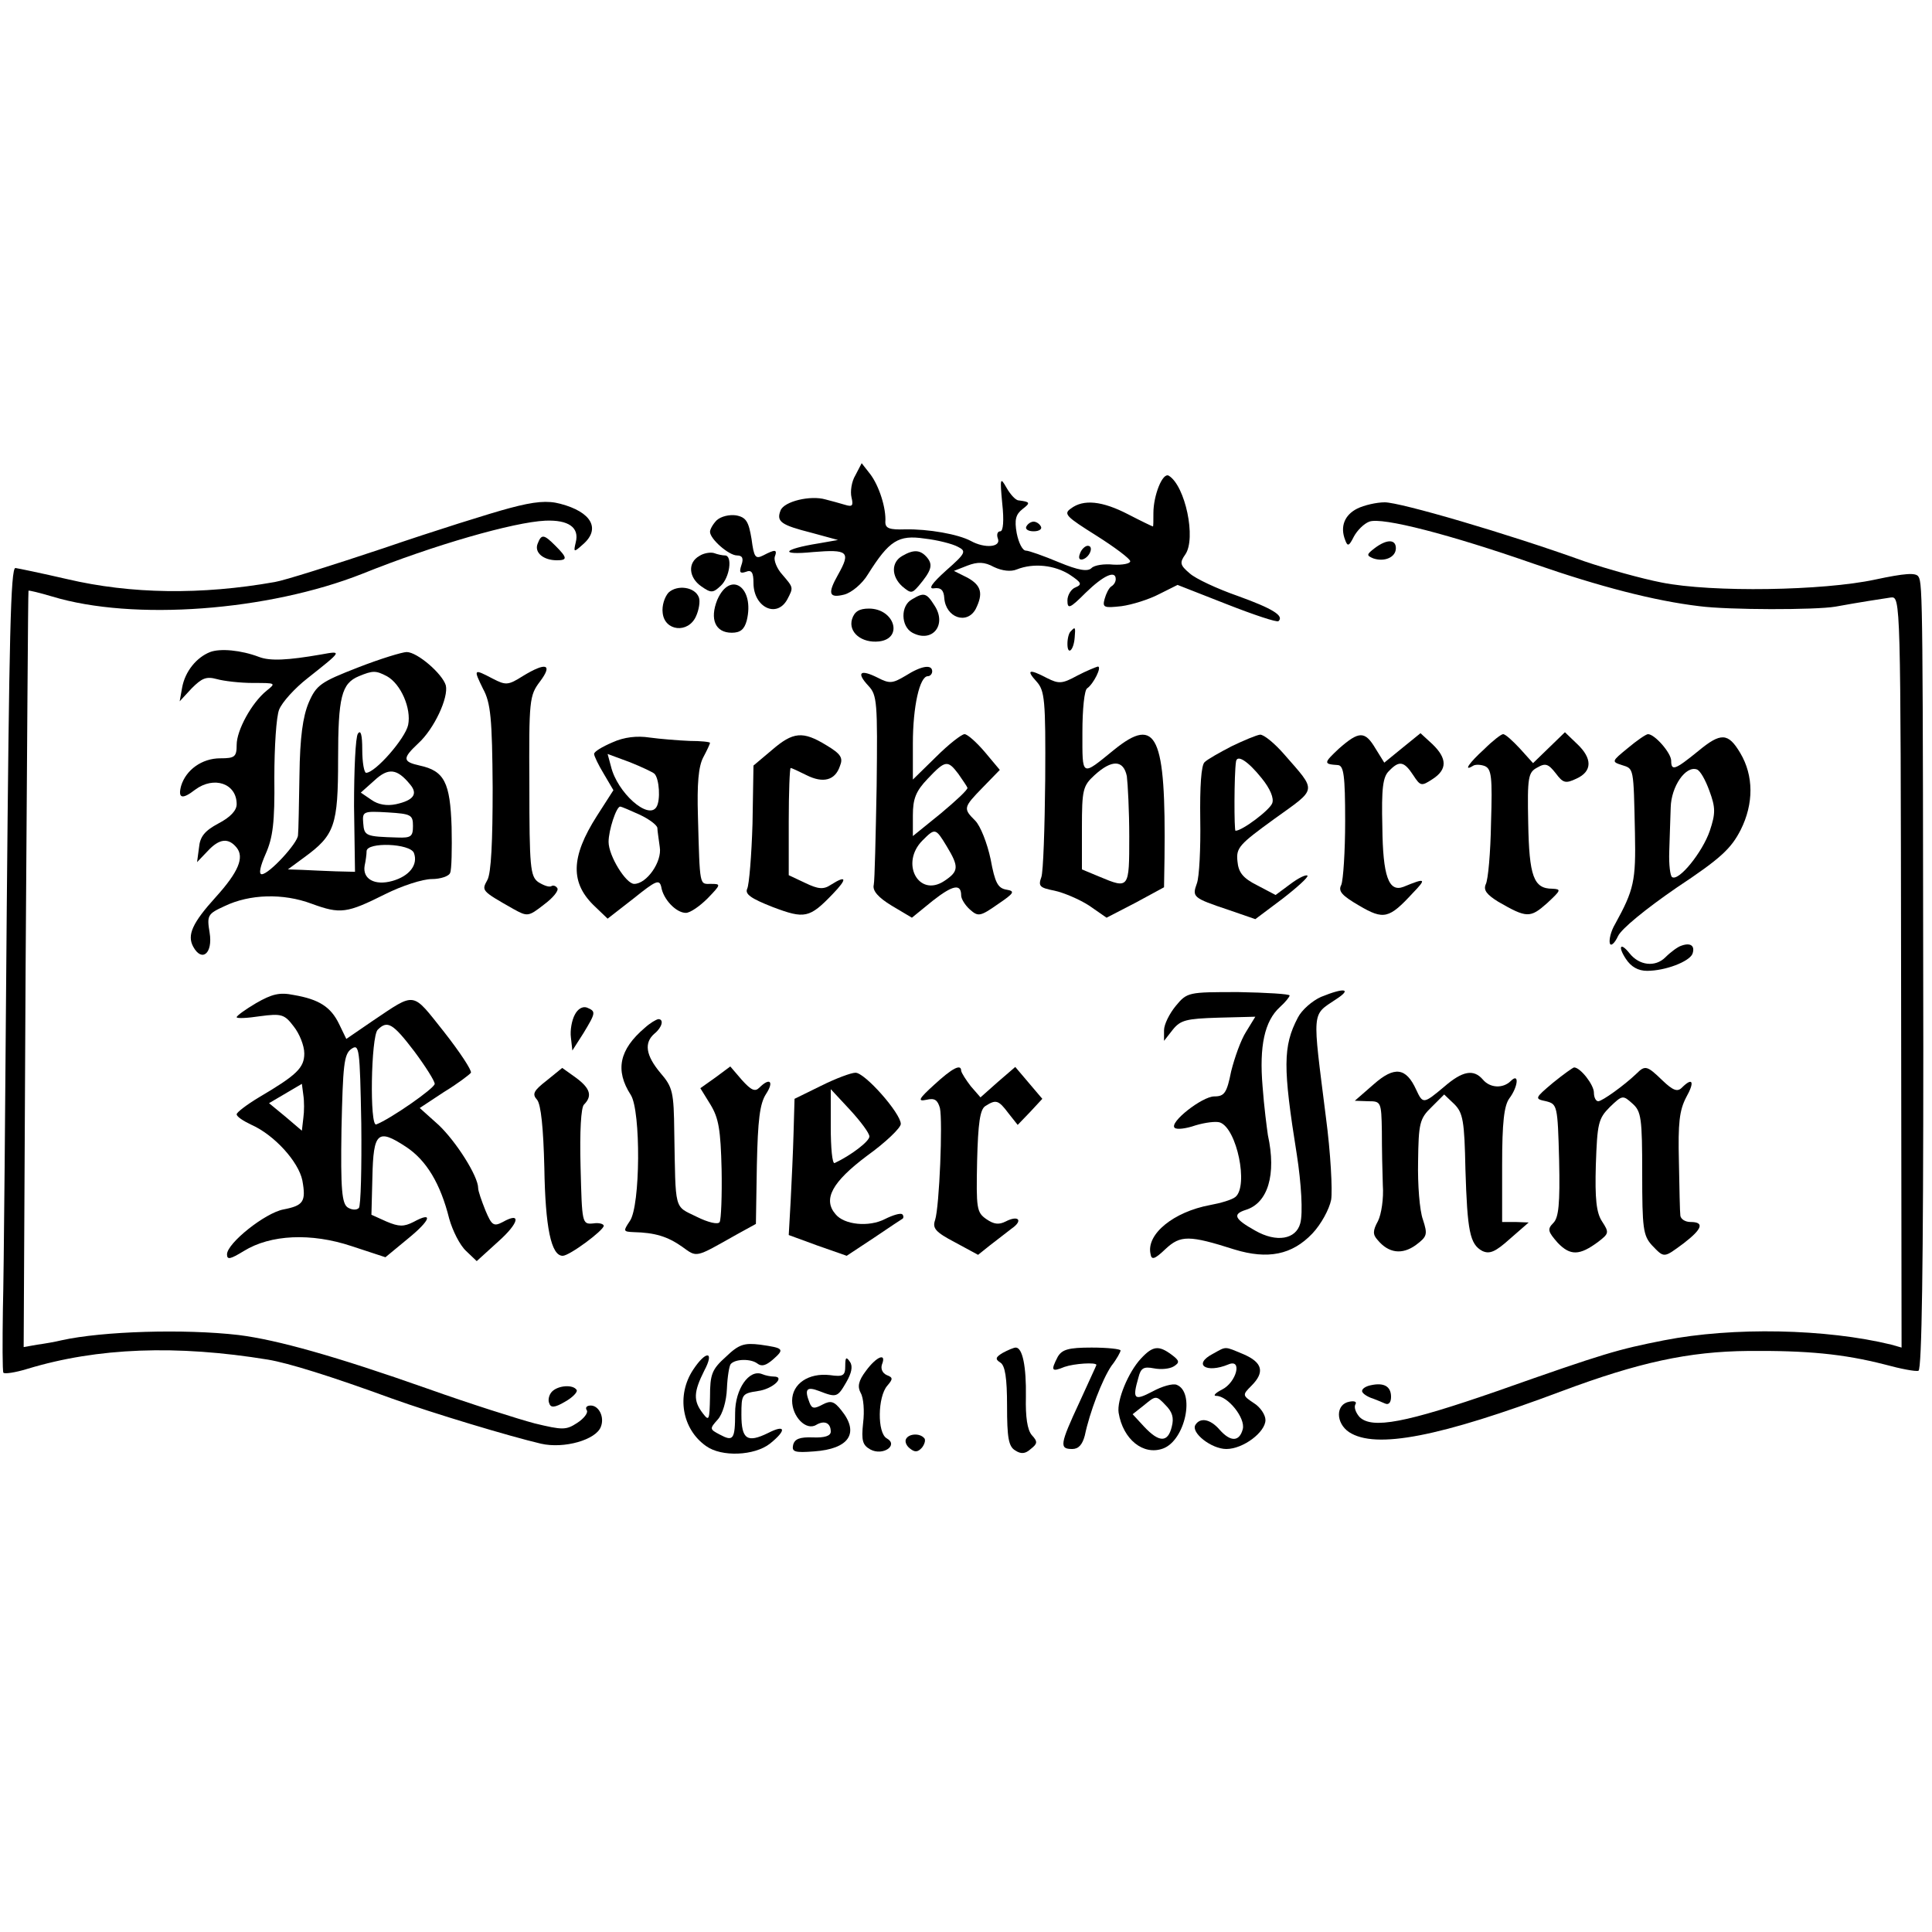 <?xml version="1.0" standalone="no"?>
<!DOCTYPE svg PUBLIC "-//W3C//DTD SVG 20010904//EN"
 "http://www.w3.org/TR/2001/REC-SVG-20010904/DTD/svg10.dtd">
<svg version="1.0" xmlns="http://www.w3.org/2000/svg"
 width="400pt" height="400pt" viewBox="0 0 400 400"
 preserveAspectRatio="xMidYMid meet">
<g transform="translate(0,400) scale(0.1,-0.1)"
fill="#000000" stroke="none">
<path d="M1771 3016 c-8 -13 -11 -34 -8 -46 4 -17 2 -20 -14 -15 -10 3 -28 8
-40 11 -31 9 -86 -4 -93 -23 -9 -23 1 -30 64 -46 l55 -15 -40 -7 c-75 -12 -83
-25 -12 -18 73 6 79 1 52 -47 -22 -39 -19 -49 13 -41 15 4 37 22 49 42 44 70
63 82 117 74 27 -3 58 -11 69 -17 18 -9 17 -13 -24 -49 -30 -27 -38 -39 -25
-37 14 2 20 -4 21 -20 3 -41 47 -56 65 -23 16 32 12 49 -17 65 l-28 14 28 11
c21 8 35 8 55 -3 17 -8 35 -10 47 -5 35 14 79 9 110 -11 24 -16 26 -20 12 -26
-9 -3 -17 -16 -17 -27 0 -19 5 -17 38 16 37 36 62 47 62 28 0 -6 -4 -12 -9
-15 -5 -3 -11 -15 -14 -26 -5 -18 -1 -19 35 -15 22 3 57 14 78 25 l38 19 102
-40 c56 -22 104 -38 107 -35 12 11 -12 26 -84 52 -43 15 -88 36 -100 47 -20
17 -21 22 -9 39 23 33 0 142 -34 163 -13 8 -32 -41 -32 -77 0 -16 0 -28 -1
-28 -1 0 -24 11 -51 25 -54 28 -93 32 -119 12 -16 -11 -9 -17 53 -56 38 -24
70 -48 70 -53 0 -5 -16 -8 -35 -7 -19 2 -39 -1 -45 -7 -8 -8 -27 -5 -68 12
-31 13 -62 24 -68 24 -7 0 -15 16 -19 36 -5 28 -2 39 12 50 17 13 16 15 -8 18
-6 0 -17 12 -25 26 -13 23 -14 21 -9 -32 4 -36 2 -58 -4 -58 -6 0 -8 -7 -5
-15 7 -18 -27 -21 -56 -5 -26 14 -88 25 -136 24 -32 -1 -41 2 -41 15 2 29 -13
75 -31 99 l-18 23 -13 -25z"/>
<path d="M1055 2948 c-38 -10 -156 -47 -261 -83 -105 -35 -206 -67 -225 -70
-152 -27 -298 -25 -430 6 -52 12 -100 22 -107 23 -10 1 -13 -146 -18 -704 -3
-388 -6 -761 -8 -830 -1 -69 -1 -128 1 -132 2 -3 24 0 50 8 145 44 309 50 498
19 42 -7 129 -34 255 -80 86 -31 246 -79 310 -94 48 -11 114 8 124 35 8 20 -4
44 -21 44 -8 0 -12 -4 -8 -10 3 -5 -6 -17 -20 -26 -23 -15 -30 -15 -88 -1 -34
9 -135 41 -222 72 -190 67 -311 101 -391 111 -112 13 -282 8 -367 -11 -12 -3
-35 -7 -50 -9 l-28 -5 4 782 c3 430 5 783 6 784 1 1 22 -4 49 -12 168 -51 447
-30 642 47 149 60 314 107 379 110 48 2 71 -14 63 -45 -5 -21 -4 -21 15 -4 37
32 18 67 -47 84 -26 7 -53 5 -105 -9z"/>
<path d="M2810 2947 c-26 -13 -36 -37 -25 -65 5 -14 8 -13 18 7 7 13 21 27 32
31 26 10 168 -27 340 -87 138 -48 251 -77 343 -88 61 -8 241 -8 282 -1 49 9
95 16 115 19 20 2 20 -4 21 -775 l1 -778 -21 6 c-135 33 -328 37 -471 9 -96
-19 -121 -26 -345 -105 -190 -66 -259 -79 -285 -54 -8 9 -12 20 -9 26 4 6 -2
8 -12 6 -29 -5 -29 -44 -1 -63 55 -36 188 -10 441 85 158 59 262 82 386 83
121 1 196 -6 282 -28 33 -9 64 -15 70 -13 7 3 10 224 10 668 -1 911 -1 963
-10 976 -5 9 -29 7 -90 -6 -107 -23 -337 -27 -442 -6 -41 8 -113 28 -160 44
-161 58 -381 122 -413 122 -17 0 -43 -6 -57 -13z"/>
<path d="M1484 2923 c-8 -8 -14 -19 -14 -24 0 -15 39 -49 56 -49 11 0 14 -6 9
-20 -5 -15 -3 -18 9 -14 12 5 16 -1 16 -23 0 -50 48 -74 70 -34 13 25 13 24
-10 51 -12 13 -18 30 -16 37 6 16 1 16 -24 3 -16 -8 -19 -4 -24 34 -6 36 -11
45 -32 49 -14 2 -31 -2 -40 -10z"/>
<path d="M2125 2910 c-3 -5 3 -10 15 -10 12 0 18 5 15 10 -3 6 -10 10 -15 10
-5 0 -12 -4 -15 -10z"/>
<path d="M1113 2874 c-7 -18 12 -34 40 -34 22 0 22 5 -3 30 -24 24 -29 25 -37
4z"/>
<path d="M2846 2865 c-17 -13 -17 -15 -3 -21 23 -8 47 2 47 21 0 19 -19 19
-44 0z"/>
<path d="M2236 2854 c-4 -10 -1 -14 6 -12 15 5 23 28 10 28 -5 0 -13 -7 -16
-16z"/>
<path d="M1448 2849 c-25 -14 -22 -45 4 -63 20 -14 24 -14 40 1 19 17 25 63 9
63 -5 0 -15 2 -23 5 -7 2 -21 0 -30 -6z"/>
<path d="M1868 2849 c-23 -13 -23 -42 0 -63 18 -15 20 -15 34 1 26 31 30 43
18 58 -14 17 -28 18 -52 4z"/>
<path d="M1384 2773 c-8 -9 -14 -27 -12 -42 4 -38 53 -43 69 -7 6 13 9 31 6
39 -8 22 -45 27 -63 10z"/>
<path d="M1485 2758 c-16 -40 -4 -68 30 -68 18 0 26 7 31 25 17 69 -34 105
-61 43z"/>
<path d="M1888 2759 c-24 -13 -23 -56 1 -69 41 -22 72 16 46 56 -17 27 -22 28
-47 13z"/>
<path d="M1764 2718 c-8 -27 20 -50 56 -46 51 6 32 68 -21 68 -20 0 -30 -6
-35 -22z"/>
<path d="M2217 2693 c-4 -3 -7 -15 -7 -26 0 -25 13 -14 15 13 2 22 1 23 -8 13z"/>
<path d="M435 2650 c-28 -11 -52 -40 -58 -74 l-5 -28 25 27 c21 21 30 25 52
19 14 -4 48 -8 75 -8 47 0 48 0 28 -16 -31 -25 -62 -82 -62 -112 0 -25 -4 -28
-34 -28 -38 0 -71 -24 -81 -57 -7 -26 2 -29 29 -8 39 29 86 13 86 -30 0 -13
-13 -27 -38 -40 -28 -15 -38 -27 -40 -50 l-4 -30 22 23 c24 26 43 28 60 7 16
-20 4 -50 -43 -102 -49 -54 -60 -79 -47 -103 18 -33 41 -14 34 29 -6 36 -4 39
31 55 52 25 121 27 180 5 60 -22 73 -20 153 20 34 17 77 31 96 31 18 0 36 6
38 13 3 6 4 49 3 95 -3 92 -15 116 -66 127 -36 8 -36 15 -3 46 33 30 63 95 57
120 -7 24 -59 69 -81 69 -9 0 -55 -14 -101 -32 -77 -30 -86 -36 -102 -73 -12
-29 -18 -71 -19 -150 -1 -60 -2 -116 -3 -124 0 -16 -60 -81 -75 -81 -7 0 -3
17 8 42 15 34 19 65 18 158 0 63 4 127 10 141 6 15 32 44 59 65 72 57 72 57
28 49 -69 -12 -106 -14 -129 -5 -37 14 -80 18 -101 10z m366 -50 c29 -16 51
-67 44 -101 -6 -28 -68 -99 -87 -99 -4 0 -8 21 -8 48 0 30 -3 42 -9 33 -5 -7
-8 -75 -8 -150 l2 -136 -40 1 c-22 1 -53 2 -69 3 l-30 1 34 25 c63 46 70 66
70 203 0 129 7 157 43 172 29 12 35 12 58 0z m48 -224 c17 -20 7 -33 -29 -41
-19 -4 -37 -1 -51 9 l-22 15 28 25 c29 27 47 25 74 -8z m6 -86 c0 -22 -4 -25
-32 -24 -66 2 -69 3 -71 30 -2 24 0 25 51 22 48 -3 52 -5 52 -28z m2 -56 c9
-24 -9 -48 -45 -58 -36 -10 -62 4 -57 32 2 9 4 23 4 30 1 19 90 16 98 -4z"/>
<path d="M1082 2600 c-30 -19 -35 -19 -62 -5 -40 21 -40 20 -20 -21 16 -29 19
-62 20 -205 0 -110 -3 -177 -11 -191 -12 -22 -13 -22 54 -60 29 -16 31 -16 63
9 19 14 31 29 28 34 -3 5 -9 7 -13 4 -5 -2 -16 2 -27 9 -16 12 -18 31 -18 199
-1 178 0 187 22 216 27 36 13 41 -36 11z"/>
<path d="M1875 2601 c-27 -16 -33 -17 -58 -4 -36 18 -45 11 -19 -17 18 -19 19
-34 17 -208 -2 -103 -4 -195 -6 -204 -3 -12 9 -26 37 -43 l42 -25 43 35 c42
33 59 36 59 11 0 -7 8 -20 18 -29 17 -15 21 -15 58 11 34 23 36 27 18 30 -18
3 -24 14 -33 63 -7 33 -21 69 -32 80 -25 25 -25 27 16 69 l35 36 -31 37 c-17
20 -36 37 -42 37 -6 0 -33 -21 -59 -47 l-48 -47 0 75 c0 76 14 139 31 139 5 0
9 5 9 10 0 15 -22 12 -55 -9z m109 -203 c9 -13 18 -26 19 -29 1 -4 -24 -27
-55 -53 l-58 -47 0 43 c0 34 6 50 31 76 36 38 41 39 63 10z m-24 -150 c26 -43
25 -52 -5 -72 -53 -35 -92 37 -45 84 26 26 27 26 50 -12z"/>
<path d="M2230 2601 c-31 -17 -38 -17 -62 -5 -38 20 -44 17 -22 -7 17 -19 19
-37 18 -203 -1 -99 -4 -191 -8 -202 -7 -19 -3 -22 27 -28 19 -4 52 -18 72 -31
l36 -25 60 31 59 32 1 61 c3 253 -16 295 -104 224 -69 -56 -66 -58 -66 36 0
47 4 88 10 91 13 9 31 45 22 45 -4 -1 -24 -9 -43 -19z m103 -208 c2 -16 5 -72
5 -125 0 -108 0 -109 -62 -83 l-36 15 0 86 c0 79 2 87 26 109 36 33 60 32 67
-2z"/>
<path d="M1268 2463 c-21 -9 -38 -19 -38 -24 0 -4 9 -23 20 -41 l20 -34 -34
-53 c-55 -86 -56 -140 -3 -189 l25 -24 54 42 c46 37 53 40 57 24 4 -26 31 -54
51 -54 9 0 29 14 45 30 28 29 28 30 7 30 -24 0 -23 -8 -27 140 -2 67 1 103 11
122 8 15 14 28 14 30 0 2 -19 4 -42 4 -24 1 -61 4 -83 7 -26 4 -53 1 -77 -10z
m87 -65 c10 -10 13 -55 4 -69 -17 -27 -81 30 -94 84 l-7 26 46 -17 c25 -10 48
-21 51 -24z m-30 -85 c19 -9 35 -21 36 -27 0 -6 3 -24 5 -40 5 -30 -27 -76
-53 -76 -17 0 -53 58 -53 87 0 24 16 73 24 73 3 0 21 -8 41 -17z"/>
<path d="M1598 2447 l-38 -32 -2 -120 c-2 -66 -7 -127 -11 -135 -5 -11 7 -20
53 -38 66 -25 76 -23 124 27 31 32 29 40 -4 19 -15 -10 -26 -9 -53 4 l-34 16
0 111 c0 61 2 111 4 111 2 0 17 -7 33 -15 34 -17 59 -11 69 19 7 17 2 25 -28
43 -49 30 -69 28 -113 -10z"/>
<path d="M2550 2455 c-25 -13 -50 -27 -56 -33 -7 -6 -10 -50 -9 -119 1 -59 -2
-119 -7 -132 -10 -28 -9 -30 66 -55 l55 -19 56 42 c31 24 54 45 52 48 -3 3
-19 -5 -35 -17 l-31 -23 -38 20 c-30 15 -39 27 -41 50 -3 28 4 35 77 88 89 64
88 55 20 133 -20 23 -42 41 -50 41 -8 -1 -34 -12 -59 -24z m62 -66 c18 -22 26
-42 22 -52 -5 -14 -62 -57 -76 -57 -3 0 -3 117 1 143 2 16 25 1 53 -34z"/>
<path d="M2772 2450 c-32 -30 -32 -32 -2 -34 12 -1 15 -21 15 -116 0 -63 -4
-122 -8 -132 -7 -13 1 -22 37 -43 51 -30 62 -27 111 26 29 30 27 32 -19 13
-31 -12 -43 22 -44 124 -2 80 1 104 14 116 21 22 31 20 50 -9 15 -23 17 -23
40 -8 31 20 30 43 0 72 l-25 23 -37 -30 -38 -31 -18 29 c-22 37 -34 37 -76 0z"/>
<path d="M3073 2449 c-31 -28 -44 -47 -24 -35 5 4 17 3 25 0 14 -6 16 -22 13
-118 -1 -61 -6 -118 -11 -127 -5 -12 2 -21 26 -36 59 -34 66 -34 101 -3 29 27
30 29 11 30 -39 0 -48 26 -50 136 -2 96 0 105 19 115 17 10 23 7 38 -12 15
-20 20 -22 43 -11 33 15 33 42 1 72 l-25 24 -33 -32 -33 -32 -27 30 c-15 16
-30 30 -35 30 -4 0 -22 -14 -39 -31z"/>
<path d="M3370 2451 c-33 -27 -34 -28 -12 -35 25 -8 24 -3 27 -141 2 -99 -2
-117 -41 -188 -9 -15 -13 -33 -11 -40 2 -7 10 0 17 15 7 15 57 56 121 100 92
61 113 81 133 120 27 54 27 112 -1 159 -25 42 -40 43 -87 4 -48 -39 -56 -42
-56 -20 0 16 -34 55 -48 55 -4 0 -23 -13 -42 -29z m169 -88 c13 -35 13 -47 1
-83 -15 -44 -64 -105 -78 -96 -4 2 -7 26 -6 53 1 26 2 67 3 91 1 44 31 87 54
79 7 -2 18 -22 26 -44z"/>
<path d="M3481 2042 c-7 -2 -22 -13 -33 -24 -21 -21 -54 -17 -74 8 -19 24 -25
15 -8 -11 11 -17 26 -25 44 -25 38 0 87 19 94 35 6 17 -4 24 -23 17z"/>
<path d="M530 1923 c-22 -13 -40 -26 -40 -29 0 -3 22 -2 48 2 45 6 51 4 70
-21 12 -15 22 -40 22 -56 0 -30 -16 -45 -94 -91 -25 -15 -46 -31 -46 -35 0 -5
14 -14 31 -22 47 -21 97 -76 105 -115 8 -44 2 -52 -39 -60 -38 -7 -117 -70
-117 -93 0 -12 7 -10 35 7 55 34 139 38 223 10 l70 -23 46 38 c48 39 54 58 12
35 -20 -10 -30 -10 -56 1 l-31 14 2 78 c2 93 11 101 69 63 43 -28 72 -77 90
-149 7 -25 22 -55 35 -67 l22 -21 44 40 c44 39 49 63 10 41 -19 -10 -23 -7
-36 24 -8 20 -15 40 -15 46 0 25 -46 97 -82 131 l-39 35 50 33 c28 17 53 36
56 40 2 5 -23 43 -56 85 -67 84 -57 83 -148 22 l-54 -37 -15 31 c-17 35 -41
51 -94 60 -29 6 -45 2 -78 -17z m328 -100 c23 -31 42 -61 42 -67 0 -9 -92 -73
-121 -84 -14 -6 -11 182 3 196 20 20 31 14 76 -45z m-115 -324 c-5 -5 -15 -4
-23 1 -12 8 -15 36 -13 162 3 132 5 155 20 166 17 12 18 3 21 -154 1 -92 -1
-171 -5 -175z m-115 186 l-3 -26 -34 29 -34 28 34 20 34 20 3 -23 c2 -13 2
-34 0 -48z"/>
<path d="M2434 1917 c-13 -16 -24 -38 -24 -50 l0 -22 18 23 c16 20 28 23 94
25 l77 2 -19 -31 c-11 -17 -24 -54 -31 -82 -9 -45 -14 -52 -35 -52 -25 0 -94
-54 -82 -65 4 -4 23 -2 43 5 20 6 43 9 51 6 35 -13 59 -131 32 -154 -7 -6 -31
-13 -53 -17 -75 -14 -132 -60 -123 -101 2 -13 8 -12 31 10 31 29 49 29 143 -1
69 -21 119 -11 161 33 18 19 35 50 39 70 3 19 -1 97 -11 172 -28 223 -30 209
21 243 34 22 18 25 -31 5 -18 -8 -40 -27 -48 -43 -31 -59 -31 -103 -2 -284 9
-58 13 -121 7 -142 -9 -33 -49 -40 -93 -15 -43 24 -48 34 -20 43 46 14 64 73
46 155 -2 14 -8 59 -11 101 -7 83 4 135 36 164 11 10 20 21 20 24 0 3 -48 6
-106 7 -104 0 -106 0 -130 -29z"/>
<path d="M1190 1899 c-6 -11 -10 -32 -8 -47 l3 -27 23 36 c26 43 26 45 7 53
-9 3 -19 -3 -25 -15z"/>
<path d="M1335 1872 c-53 -45 -62 -88 -29 -139 21 -33 20 -230 -2 -261 -14
-21 -14 -22 8 -23 44 -1 70 -9 100 -30 32 -23 26 -24 113 25 l40 22 2 122 c2
93 6 127 19 147 17 26 8 35 -14 13 -9 -9 -17 -5 -36 16 l-24 28 -31 -23 -31
-22 21 -34 c17 -28 21 -52 23 -134 1 -54 -1 -104 -4 -109 -3 -6 -24 -1 -48 11
-47 23 -43 10 -46 175 -1 83 -3 93 -29 123 -30 36 -34 62 -12 81 16 13 20 30
8 30 -5 -1 -17 -8 -28 -18z"/>
<path d="M1132 1763 c-27 -21 -31 -28 -20 -40 8 -10 13 -58 15 -141 2 -123 14
-182 38 -182 14 0 84 52 85 62 0 4 -10 7 -22 5 -23 -2 -23 0 -26 117 -2 75 1
123 7 129 18 18 13 34 -17 56 l-28 20 -32 -26z"/>
<path d="M1934 1754 c-32 -29 -35 -35 -16 -31 17 4 23 0 28 -17 6 -27 -1 -204
-10 -232 -6 -17 1 -25 41 -46 l48 -26 25 20 c14 11 34 26 44 34 25 17 15 29
-12 15 -14 -7 -24 -6 -40 5 -20 14 -21 22 -19 120 2 79 6 107 17 114 22 14 27
13 48 -15 l19 -24 26 27 25 27 -28 33 -28 33 -36 -31 -36 -32 -20 23 c-10 13
-19 27 -20 32 0 15 -18 6 -56 -29z"/>
<path d="M2844 1755 l-39 -34 28 -1 c26 0 27 -1 28 -62 0 -35 1 -85 2 -112 2
-27 -3 -60 -10 -74 -11 -20 -11 -28 -1 -39 23 -28 51 -31 79 -11 24 18 25 22
15 53 -7 19 -11 73 -10 120 1 79 3 89 28 113 l26 26 21 -20 c18 -18 21 -35 23
-135 4 -128 9 -155 35 -169 15 -7 27 -2 57 25 l39 34 -27 1 -28 0 0 118 c0 88
4 123 15 138 18 24 21 54 3 36 -16 -16 -43 -15 -58 3 -19 22 -42 18 -80 -15
-43 -36 -44 -36 -58 -6 -21 46 -45 49 -88 11z"/>
<path d="M3215 1758 c-38 -32 -38 -33 -14 -38 23 -6 24 -8 27 -122 2 -91 -1
-119 -12 -130 -13 -13 -11 -18 9 -41 26 -27 45 -27 84 2 22 17 23 19 8 42 -12
18 -15 47 -13 117 3 86 5 96 29 120 26 25 27 25 47 7 18 -16 20 -30 20 -145 0
-113 2 -128 20 -148 26 -27 24 -27 66 4 39 30 43 44 14 44 -11 0 -20 6 -21 13
-1 6 -2 57 -3 112 -2 80 1 106 15 133 18 32 14 43 -9 20 -9 -9 -18 -6 -40 15
-32 31 -36 32 -54 14 -25 -24 -71 -57 -79 -57 -5 0 -9 8 -9 18 0 16 -28 52
-41 52 -2 0 -22 -14 -44 -32z"/>
<path d="M1700 1752 l-55 -27 -2 -70 c-1 -38 -4 -102 -6 -141 l-4 -71 60 -22
60 -21 56 37 c31 21 58 39 60 40 2 2 2 6 -1 9 -4 3 -20 -2 -36 -10 -33 -17
-84 -12 -102 10 -27 31 -7 67 65 121 39 28 70 58 70 66 0 22 -75 107 -94 106
-9 0 -41 -12 -71 -27z m100 -105 c0 -10 -38 -39 -72 -55 -5 -2 -8 32 -8 75 l0
78 40 -43 c22 -24 40 -48 40 -55z"/>
<path d="M1503 1191 c-29 -26 -33 -36 -33 -83 -1 -49 -2 -51 -15 -34 -20 26
-19 44 3 88 22 41 4 43 -23 2 -35 -53 -23 -123 27 -158 32 -23 100 -20 132 5
35 28 33 41 -4 22 -43 -21 -55 -13 -55 38 0 42 1 44 34 49 31 4 58 30 33 30
-6 0 -17 2 -24 5 -27 11 -56 -31 -56 -80 0 -56 -4 -60 -32 -45 -21 11 -21 12
-4 31 10 11 18 38 19 64 1 25 5 48 8 51 10 11 42 11 55 1 9 -7 18 -4 32 8 25
22 23 24 -26 31 -33 4 -44 1 -71 -25z"/>
<path d="M2076 1199 c-15 -9 -16 -13 -5 -20 10 -6 14 -32 14 -90 0 -65 3 -84
17 -92 12 -8 21 -7 32 3 14 11 15 15 2 29 -9 11 -13 37 -12 79 1 63 -7 102
-21 102 -4 0 -16 -5 -27 -11z"/>
<path d="M2190 1191 c-15 -29 -13 -32 14 -21 20 7 66 10 66 4 0 -1 -16 -35
-35 -77 -41 -88 -42 -97 -15 -97 13 0 21 9 26 28 10 48 36 116 55 144 11 14
19 29 19 32 0 3 -27 6 -60 6 -48 0 -61 -4 -70 -19z"/>
<path d="M2362 1187 c-26 -28 -50 -86 -46 -112 9 -55 51 -89 92 -74 46 17 67
117 28 132 -8 3 -30 -3 -50 -14 -38 -20 -42 -16 -29 29 5 20 11 23 32 19 15
-3 33 -1 41 4 13 8 12 12 -4 24 -27 20 -39 19 -64 -8z m64 -141 c-8 -33 -26
-33 -57 0 l-24 26 24 19 c24 20 25 20 44 0 14 -14 18 -26 13 -45z"/>
<path d="M2511 1197 c-42 -22 -14 -41 32 -22 30 13 17 -37 -13 -52 -14 -7 -19
-13 -12 -13 24 0 61 -46 55 -69 -7 -26 -25 -27 -48 -1 -19 22 -40 26 -50 10
-10 -16 33 -50 64 -50 35 0 81 35 81 60 0 11 -11 27 -24 35 -24 16 -24 17 -5
36 28 28 23 48 -16 65 -41 17 -35 17 -64 1z"/>
<path d="M1750 1172 c0 -20 -4 -23 -32 -19 -44 5 -78 -18 -78 -53 0 -33 29
-63 50 -50 17 10 30 4 30 -14 0 -9 -13 -13 -37 -12 -27 1 -38 -3 -41 -16 -3
-14 4 -16 43 -13 73 5 95 38 57 85 -15 19 -22 21 -39 12 -17 -9 -22 -9 -27 4
-11 28 -6 34 20 24 36 -14 38 -13 56 18 11 19 14 33 8 42 -8 12 -10 10 -10 -8z"/>
<path d="M1793 1162 c-16 -21 -18 -33 -11 -46 6 -10 8 -38 5 -62 -4 -37 -1
-46 15 -55 26 -14 59 9 34 23 -20 11 -19 86 1 109 12 14 12 17 -1 22 -9 4 -13
13 -10 22 10 25 -11 17 -33 -13z"/>
<path d="M2838 1132 c-10 -2 -18 -7 -18 -12 0 -4 8 -10 18 -14 9 -3 23 -9 30
-12 7 -3 12 2 12 14 0 22 -15 30 -42 24z"/>
<path d="M1143 1119 c-6 -6 -9 -17 -6 -24 3 -10 11 -10 33 3 16 9 26 20 24 24
-7 12 -38 10 -51 -3z"/>
<path d="M1876 1021 c-3 -5 0 -14 8 -20 10 -8 16 -8 25 2 6 8 8 17 4 20 -9 10
-31 9 -37 -2z"/>
</g>
</svg>
